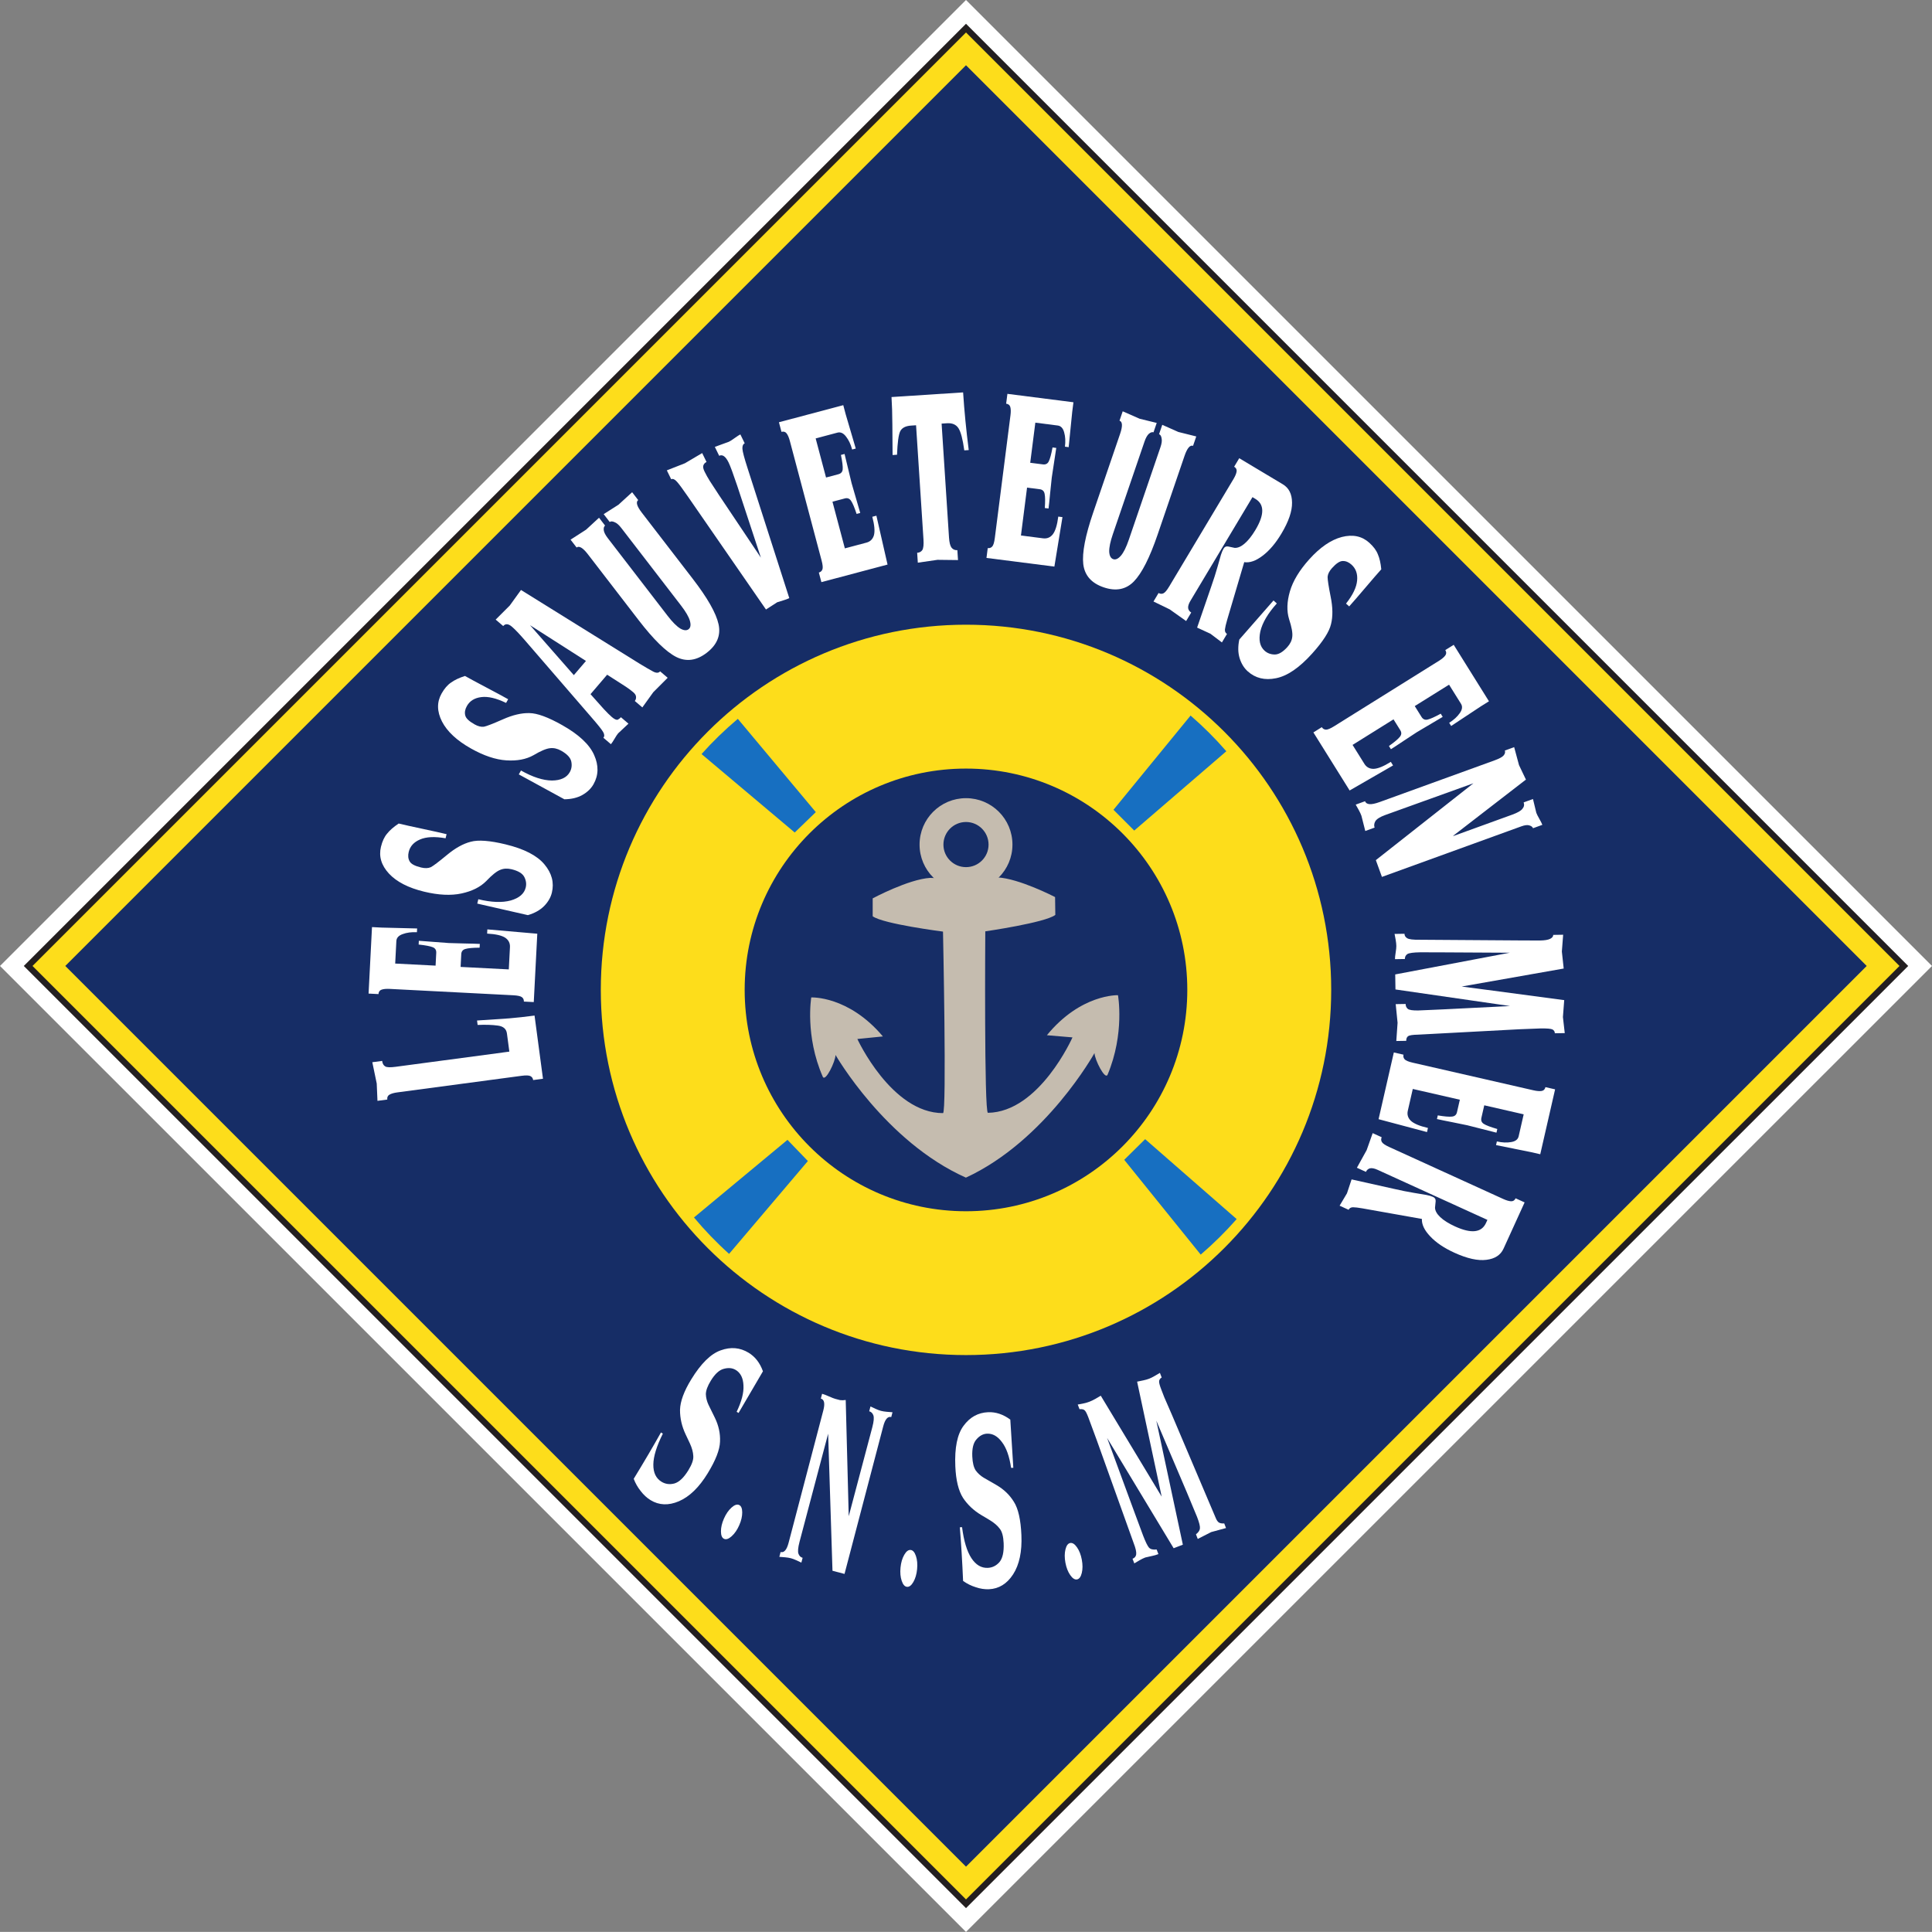 <?xml version="1.0" encoding="UTF-8" standalone="no"?>
<!-- Created with Inkscape (http://www.inkscape.org/) -->

<!-- Created with Inkscape by Tiger -->


<svg
   xmlns:dc="http://purl.org/dc/elements/1.1/"
   xmlns:cc="http://creativecommons.org/ns#"
   xmlns:rdf="http://www.w3.org/1999/02/22-rdf-syntax-ns#"
   xmlns:svg="http://www.w3.org/2000/svg"
   xmlns="http://www.w3.org/2000/svg"
   version="1.1"
   width="708.693"
   height="708.661"
   id="logo-SNSM">
  <rect width="100%" height="100%" fill="#808080" stroke="none"/>
  <title id = "titre">Logo SNSM</title>
  <desc  id = "description">Extrait par Tiger 2011 pour Wikipedia fr</desc>
  <defs  id = "defs" />
  <path
     d="M 708.693,354.33 354.346,-4.1204e-5 1.7948e-6,354.33 354.346,708.661 708.693,354.33"
     id="path554"
     style="fill:#ffffff;fill-opacity:1;fill-rule:nonzero;stroke:none" />
  <path
     d="M 698.364,354.33 354.346,10.313 10.329,354.33 354.346,698.345 698.364,354.33"
     id="path556"
     style="fill:#fddd1b;fill-opacity:1;fill-rule:nonzero;stroke:none" />
  <path
     d="M 698.364,354.33 354.346,10.313 10.329,354.33 354.346,698.345 698.364,354.33 z"
     id="path558"
     style="fill:none;stroke:#231f20;stroke-width:2.257;stroke-linecap:butt;stroke-linejoin:miter;stroke-miterlimit:4;stroke-opacity:1;stroke-dasharray:none" />
  <path
     d="M 684.743,354.33 354.346,23.932 23.948,354.33 354.346,684.726 684.743,354.33"
     id="path560"
     style="fill:#162d66;fill-opacity:1;fill-rule:nonzero;stroke:none" />
  <g
     id="g5051">
    <path
       d="m 353.632,322.499 12.192,-0.652 c 7.97,0.35 21.199,7.215 21.199,7.215 l 0.086,6.547 c -3.7,2.86 -25.687,6.023 -25.687,6.023 0,0 -0.453,66.585 0.969,66.569 18.895,-0.286 31.012,-27.667 31.012,-27.667 l -9.385,-0.795 c 12.446,-15.192 26.078,-14.684 26.078,-14.684 0,0 2.539,14.032 -3.8,29.129 -0.906,2.161 -4.767,-5.546 -4.817,-7.898 0,0 -17.816,32.132 -47.164,45.688 -29.542,-13.142 -47.83,-45.004 -47.83,-45.004 0,2.368 -3.755,10.123 -4.686,7.977 -6.568,-15.001 -4.216,-29.065 -4.216,-29.065 0,0 13.62,-0.715 26.283,14.302 l -9.373,0.938 c 0,0 12.508,27.19 31.416,27.19 1.397,0 0,-66.585 0,-66.585 0,0 -22.043,-2.813 -25.792,-5.626 l 0,-6.563 c 0,0 13.129,-7.04 21.105,-7.517 l 12.192,0.477 0.218,0"
       id="path562"
       style="fill:#c5bcaf;fill-opacity:1;fill-rule:nonzero;stroke:none" />
    <path
       d="m 354.346,318.082 c 4.575,0 8.275,-3.703 8.275,-8.264 0,-4.561 -3.7,-8.295 -8.275,-8.295 -4.575,0 -8.281,3.734 -8.281,8.295 0,4.561 3.706,8.264 8.281,8.264 m -17.034,-8.264 c 0,-9.424 7.629,-17.036 17.034,-17.036 9.411,0 17.04,7.612 17.04,17.036 0,9.392 -7.629,17.02 -17.04,17.02 -9.405,0 -17.034,-7.628 -17.034,-17.02"
       id="path564"
       style="fill:#c5bcaf;fill-opacity:1;fill-rule:nonzero;stroke:none" />
    <path
       d="m 354.346,444.307 c 44.831,0 81.176,-36.359 81.176,-81.205 0,-44.83 -36.345,-81.173 -81.176,-81.173 -44.831,0 -81.189,36.344 -81.189,81.173 0,44.845 36.358,81.205 81.189,81.205 M 220.386,363.102 c 0,-73.974 59.971,-133.948 133.959,-133.948 73.995,0 133.966,59.974 133.966,133.948 0,73.99 -59.971,133.964 -133.966,133.964 -73.989,0 -133.959,-59.974 -133.959,-133.964"
       id="path566"
       style="fill:#fddd1b;fill-opacity:1;fill-rule:nonzero;stroke:none" />
    <path
       d="m 257.34,276.605 c 4.122,-4.624 8.573,-8.931 13.309,-12.92 l 28.604,34.214 -7.734,7.485 -34.179,-28.779"
       id="path568"
       style="fill:#176fc1;fill-opacity:1;fill-rule:nonzero;stroke:none" />
    <path
       d="m 267.441,459.944 c -4.613,-4.132 -8.902,-8.597 -12.875,-13.349 l 34.297,-28.477 7.48,7.771 -28.902,34.055"
       id="path570"
       style="fill:#176fc1;fill-opacity:1;fill-rule:nonzero;stroke:none" />
    <path
       d="m 436.727,262.478 c 4.667,4.052 9.063,8.422 13.117,13.094 l -33.788,29.097 -7.61,-7.628 28.282,-34.564"
       id="path572"
       style="fill:#176fc1;fill-opacity:1;fill-rule:nonzero;stroke:none" />
    <path
       d="m 440.445,460.214 c 4.693,-4.021 9.106,-8.391 13.191,-13.031 l -33.577,-29.32 -7.674,7.58 28.059,34.77"
       id="path574"
       style="fill:#176fc1;fill-opacity:1;fill-rule:nonzero;stroke:none" />
  </g>
  <g
     id="g5024">
    <path
       d="m 145.771,400.706 c -1.265,0.169 -2.226,0.442 -2.884,0.82 -0.658,0.377 -0.931,0.979 -0.821,1.804 l -3.605,0.481 -0.269,-6.351 -1.623,-7.821 3.605,-0.481 c 0.133,0.996 0.513,1.67 1.139,2.02 0.563,0.359 1.825,0.408 3.785,0.146 l 41.741,-5.573 -0.889,-6.659 c -0.224,-1.679 -1.351,-2.644 -3.38,-2.894 -2.033,-0.279 -4.489,-0.357 -7.369,-0.233 l -0.217,-1.622 c 4.915,-0.309 8.839,-0.572 11.771,-0.789 2.865,-0.238 5.973,-0.58 9.325,-1.028 l 3.094,23.18 -3.605,0.481 c -0.087,-0.655 -0.409,-1.133 -0.964,-1.435 -0.555,-0.302 -1.655,-0.344 -3.3,-0.124 l -45.535,6.079"
       id="path4997"
       style="font-size:64.202px;font-style:normal;font-variant:normal;font-weight:normal;font-stretch:normal;writing-mode:lr-tb;fill:#ffffff;fill-opacity:1;fill-rule:nonzero;stroke:none;font-family:Novarese-Ultra;-inkscape-font-specification:Novarese-Ultra" />
    <path
       d="m 142.957,362.748 c -1.274,-0.066 -2.269,0.027 -2.985,0.278 -0.716,0.251 -1.095,0.792 -1.138,1.623 l -3.632,-0.187 1.255,-24.388 3.536,0.182 13.017,0.325 -0.071,1.376 c -1.975,-0.102 -3.712,0.125 -5.21,0.681 -1.496,0.527 -2.275,1.378 -2.336,2.554 l -0.425,8.258 14.815,0.763 0.241,-4.688 c 0.052,-1.004 -0.36,-1.686 -1.236,-2.047 -0.938,-0.393 -2.678,-0.727 -5.219,-1.002 l 0.071,-1.376 10.978,0.824 c 1.211,0.062 3.093,0.116 5.646,0.161 2.553,0.045 4.467,0.101 5.741,0.166 l -0.071,1.376 c -2.492,0.015 -4.225,0.171 -5.199,0.466 -0.972,0.266 -1.484,0.901 -1.536,1.905 l -0.241,4.688 17.682,0.91 0.421,-8.172 c 0.075,-1.462 -0.504,-2.613 -1.739,-3.453 -1.298,-0.843 -3.509,-1.345 -6.631,-1.506 l 0.08,-1.548 18.318,1.59 -1.291,25.076 -3.632,-0.187 c 0.034,-0.66 -0.194,-1.189 -0.685,-1.588 -0.491,-0.399 -1.564,-0.641 -3.221,-0.726 l -45.305,-2.332"
       id="path4994"
       style="font-size:64.202px;font-style:normal;font-variant:normal;font-weight:normal;font-stretch:normal;writing-mode:lr-tb;fill:#ffffff;fill-opacity:1;fill-rule:nonzero;stroke:none;font-family:Novarese-Ultra;-inkscape-font-specification:Novarese-Ultra" />
    <path
       d="m 175.456,329.859 c 4.775,1.157 8.743,1.307 11.906,0.448 3.107,-0.901 4.935,-2.482 5.482,-4.742 0.318,-1.311 0.14,-2.61 -0.533,-3.896 -0.673,-1.286 -2.219,-2.222 -4.637,-2.808 -1.55,-0.376 -2.947,-0.301 -4.191,0.225 -1.306,0.511 -3.017,1.883 -5.134,4.118 -2.172,2.191 -5.198,3.703 -9.076,4.536 -3.878,0.833 -8.453,0.61 -13.724,-0.667 -5.767,-1.398 -10.057,-3.605 -12.872,-6.621 -2.807,-3.044 -3.785,-6.324 -2.933,-9.84 0.494,-2.037 1.244,-3.643 2.251,-4.817 0.952,-1.217 2.368,-2.454 4.248,-3.712 1.922,0.466 4.85,1.117 8.784,1.952 3.934,0.835 6.862,1.486 8.784,1.952 l -0.365,1.507 c -3.967,-0.696 -7.088,-0.551 -9.362,0.434 -2.267,0.957 -3.654,2.482 -4.162,4.575 -0.325,1.339 -0.21,2.49 0.345,3.452 0.493,0.947 1.886,1.698 4.181,2.254 1.426,0.346 2.617,0.309 3.572,-0.109 0.9,-0.461 2.869,-1.949 5.907,-4.462 3.045,-2.541 5.967,-4.167 8.765,-4.877 2.743,-0.753 6.998,-0.431 12.765,0.967 6.821,1.653 11.577,4.106 14.268,7.358 2.698,3.224 3.601,6.678 2.708,10.361 -0.433,1.786 -1.389,3.43 -2.87,4.932 -1.473,1.475 -3.448,2.577 -5.922,3.306 l -18.571,-4.235 0.386,-1.591"
       id="path4991"
       style="font-size:64.202px;font-style:normal;font-variant:normal;font-weight:normal;font-stretch:normal;writing-mode:lr-tb;fill:#ffffff;fill-opacity:1;fill-rule:nonzero;stroke:none;font-family:Novarese-Ultra;-inkscape-font-specification:Novarese-Ultra" />
    <path
       d="m 191.109,282.636 c 4.279,2.414 8.057,3.638 11.334,3.673 3.235,-0.021 5.424,-1.045 6.567,-3.071 0.663,-1.175 0.846,-2.473 0.548,-3.894 -0.298,-1.421 -1.53,-2.742 -3.698,-3.964 -1.389,-0.784 -2.754,-1.092 -4.094,-0.924 -1.395,0.136 -3.416,0.991 -6.061,2.564 -2.687,1.517 -6.01,2.148 -9.968,1.894 -3.958,-0.255 -8.3,-1.714 -13.024,-4.379 -5.168,-2.915 -8.696,-6.207 -10.583,-9.875 -1.873,-3.693 -1.92,-7.116 -0.143,-10.267 1.03,-1.826 2.189,-3.166 3.477,-4.022 1.247,-0.912 2.946,-1.717 5.098,-2.415 1.723,0.972 4.363,2.395 7.921,4.27 3.558,1.875 6.198,3.298 7.921,4.27 l -0.762,1.35 c -3.628,-1.75 -6.67,-2.46 -9.127,-2.131 -2.442,0.304 -4.192,1.393 -5.25,3.269 -0.677,1.2 -0.88,2.339 -0.608,3.415 0.216,1.045 1.353,2.147 3.409,3.307 1.278,0.721 2.434,1.01 3.467,0.867 0.991,-0.199 3.291,-1.094 6.899,-2.685 3.622,-1.616 6.876,-2.385 9.762,-2.307 2.845,0.022 6.851,1.491 12.019,4.406 6.113,3.448 10.022,7.103 11.726,10.965 1.718,3.837 1.647,7.406 -0.215,10.707 -0.903,1.601 -2.271,2.922 -4.104,3.965 -1.819,1.018 -4.019,1.541 -6.599,1.569 l -16.716,-9.131 0.804,-1.425"
       id="path4988"
       style="font-size:64.203px;font-style:normal;font-variant:normal;font-weight:normal;font-stretch:normal;writing-mode:lr-tb;fill:#ffffff;fill-opacity:1;fill-rule:nonzero;stroke:none;font-family:Novarese-Ultra;-inkscape-font-specification:Novarese-Ultra" />
    <path
       d="m 221.332,270.621 c 0.448,-0.524 0.42,-1.228 -0.084,-2.111 -0.504,-0.884 -1.922,-2.662 -4.254,-5.335 l -24.492,-28.352 c -2.03,-2.339 -3.603,-3.985 -4.718,-4.939 -1.31,-1.119 -2.375,-1.199 -3.196,-0.238 l -2.765,-2.363 5.165,-5.16 4.124,-5.71 43.498,27.032 c 2.153,1.311 3.808,2.272 4.964,2.883 1.157,0.611 2.015,0.589 2.574,-0.066 l 2.765,2.363 -5.277,5.291 -4.012,5.579 -2.765,-2.363 c 0.317,-0.371 0.47,-0.845 0.459,-1.421 0.007,-0.598 -0.328,-1.187 -1.007,-1.767 -0.776,-0.663 -1.672,-1.334 -2.686,-2.013 -1.015,-0.678 -3.319,-2.156 -6.912,-4.434 l -6.1,7.138 c 2,2.276 3.629,4.102 4.886,5.479 1.228,1.313 2.205,2.281 2.933,2.903 0.97,0.829 1.701,1.152 2.194,0.968 0.444,-0.225 0.825,-0.523 1.142,-0.894 l 2.765,2.363 -3.794,3.556 c -0.317,0.371 -0.748,1.023 -1.293,1.955 -0.545,0.932 -0.994,1.605 -1.349,2.02 l -2.765,-2.363 m -6.388,-28.176 -20.518,-13.115 16.069,18.321 4.449,-5.206"
       id="path4985"
       style="font-size:64.202px;font-style:normal;font-variant:normal;font-weight:normal;font-stretch:normal;writing-mode:lr-tb;fill:#ffffff;fill-opacity:1;fill-rule:nonzero;stroke:none;font-family:Novarese-Ultra;-inkscape-font-specification:Novarese-Ultra" />
    <path
       d="m 209.292,197.955 5.707,-3.671 4.734,-4.371 2.219,2.881 c -0.409,0.315 -0.571,0.883 -0.484,1.701 0.11,0.801 0.613,1.783 1.508,2.946 l 21.901,28.433 c 1.752,2.275 3.292,3.827 4.62,4.657 1.312,0.762 2.343,0.853 3.093,0.275 0.728,-0.561 0.891,-1.572 0.489,-3.035 -0.402,-1.462 -1.498,-3.356 -3.289,-5.682 l -21.901,-28.433 c -0.857,-1.112 -1.67,-1.815 -2.439,-2.108 -0.786,-0.361 -1.383,-0.384 -1.793,-0.069 l -2.219,-2.881 5.434,-3.461 5.006,-4.581 2.219,2.881 c -0.933,0.718 -0.484,2.265 1.346,4.641 l 18.63,24.187 c 5.451,7.077 8.62,12.649 9.507,16.718 0.887,4.069 -0.558,7.557 -4.334,10.466 -3.753,2.891 -7.495,3.397 -11.225,1.519 -3.707,-1.896 -8.287,-6.382 -13.738,-13.459 l -18.63,-24.187 c -1.83,-2.376 -3.211,-3.204 -4.144,-2.486 l -2.219,-2.881"
       id="path4982"
       style="font-size:64.203px;font-style:normal;font-variant:normal;font-weight:normal;font-stretch:normal;writing-mode:lr-tb;fill:#ffffff;fill-opacity:1;fill-rule:nonzero;stroke:none;font-family:Novarese-Ultra;-inkscape-font-specification:Novarese-Ultra" />
    <path
       d="m 244.611,172.534 6.636,-2.605 6.325,-3.732 1.597,3.267 c -0.619,0.303 -1.011,0.743 -1.176,1.321 -0.167,0.508 -0.013,1.249 0.464,2.224 0.532,1.089 1.171,2.233 1.917,3.431 0.718,1.141 1.806,2.811 3.264,5.009 l 15.473,23.117 -8.702,-26.427 c -1.476,-4.392 -2.522,-7.218 -3.139,-8.48 -1.093,-2.235 -2.246,-3.057 -3.458,-2.464 l -1.597,-3.267 5.166,-1.887 c 0.516,-0.252 1.222,-0.704 2.118,-1.355 0.896,-0.651 1.589,-1.097 2.079,-1.336 l 1.597,3.267 c -0.619,0.303 -0.899,0.972 -0.84,2.009 0.059,1.036 0.685,3.394 1.876,7.073 l 15.314,47.698 c -0.671,0.328 -1.344,0.586 -2.019,0.774 -0.675,0.188 -1.479,0.439 -2.412,0.753 l -4.12,2.654 -28.673,-41.486 c -1.978,-2.868 -3.333,-4.692 -4.065,-5.47 -0.76,-0.836 -1.437,-1.109 -2.03,-0.819 l -1.597,-3.267"
       id="path4979"
       style="font-size:64.203px;font-style:normal;font-variant:normal;font-weight:normal;font-stretch:normal;writing-mode:lr-tb;fill:#ffffff;fill-opacity:1;fill-rule:nonzero;stroke:none;font-family:Novarese-Ultra;-inkscape-font-specification:Novarese-Ultra" />
    <path
       d="m 289.731,161.749 c -0.328,-1.233 -0.72,-2.152 -1.178,-2.757 -0.458,-0.605 -1.089,-0.8 -1.894,-0.586 l -0.934,-3.515 23.602,-6.269 0.909,3.423 3.674,12.492 -1.332,0.354 c -0.508,-1.912 -1.255,-3.496 -2.242,-4.752 -0.959,-1.264 -2.008,-1.744 -3.146,-1.442 l -7.992,2.123 3.808,14.338 4.537,-1.205 c 0.971,-0.258 1.495,-0.859 1.571,-1.804 0.087,-1.013 -0.127,-2.772 -0.644,-5.275 l 1.332,-0.354 2.576,10.704 c 0.311,1.172 0.836,2.98 1.574,5.424 0.738,2.445 1.271,4.284 1.599,5.517 l -1.332,0.354 c -0.778,-2.368 -1.456,-3.97 -2.034,-4.807 -0.551,-0.844 -1.312,-1.137 -2.283,-0.879 l -4.537,1.205 4.545,17.113 7.909,-2.101 c 1.415,-0.376 2.334,-1.28 2.755,-2.712 0.405,-1.494 0.207,-3.752 -0.596,-6.774 l 1.499,-0.398 4.093,17.926 -24.268,6.445 -0.934,-3.515 c 0.638,-0.17 1.072,-0.549 1.302,-1.138 0.23,-0.589 0.132,-1.685 -0.294,-3.289 l -11.645,-43.845"
       id="path4976"
       style="font-size:64.203px;font-style:normal;font-variant:normal;font-weight:normal;font-stretch:normal;writing-mode:lr-tb;fill:#ffffff;fill-opacity:1;fill-rule:nonzero;stroke:none;font-family:Novarese-Ultra;-inkscape-font-specification:Novarese-Ultra" />
    <path
       d="m 336.434,202.772 c 0.831,-0.054 1.457,-0.382 1.878,-0.985 0.417,-0.666 0.561,-1.987 0.433,-3.96 l -2.717,-41.832 -1.805,0.117 c -2.034,0.132 -3.37,0.826 -4.008,2.083 -0.609,1.254 -0.998,4.125 -1.167,8.612 l -1.633,0.106 c -0.031,-3.579 -0.058,-7.317 -0.081,-11.216 -0.023,-3.899 -0.126,-7.249 -0.308,-10.051 l 26.26,-1.706 c 0.443,6.813 1.131,13.866 2.065,21.158 l -1.633,0.106 c -0.551,-4.056 -1.259,-6.76 -2.124,-8.11 -0.865,-1.35 -2.271,-1.962 -4.219,-1.836 l -1.977,0.128 2.717,41.832 c 0.116,1.783 0.426,3.01 0.93,3.68 0.533,0.669 1.243,0.974 2.131,0.917 l 0.236,3.629 -7.515,-0.087 -7.226,1.045 -0.236,-3.629"
       id="path4973"
       style="font-size:64.203px;font-style:normal;font-variant:normal;font-weight:normal;font-stretch:normal;writing-mode:lr-tb;fill:#ffffff;fill-opacity:1;fill-rule:nonzero;stroke:none;font-family:Novarese-Ultra;-inkscape-font-specification:Novarese-Ultra" />
    <path
       d="m 370.661,152.331 c 0.161,-1.266 0.144,-2.265 -0.052,-2.998 -0.196,-0.732 -0.707,-1.151 -1.533,-1.257 l 0.46,-3.608 24.224,3.09 -0.448,3.513 -1.305,12.955 -1.367,-0.174 c 0.25,-1.962 0.155,-3.711 -0.286,-5.247 -0.412,-1.532 -1.203,-2.372 -2.37,-2.521 l -8.203,-1.046 -1.877,14.715 4.657,0.594 c 0.997,0.127 1.708,-0.232 2.135,-1.078 0.463,-0.906 0.927,-2.615 1.392,-5.129 l 1.367,0.174 -1.649,10.885 c -0.153,1.203 -0.349,3.075 -0.586,5.618 -0.237,2.543 -0.437,4.447 -0.598,5.713 l -1.367,-0.174 c 0.172,-2.487 0.148,-4.226 -0.072,-5.219 -0.192,-0.989 -0.787,-1.548 -1.784,-1.675 l -4.657,-0.594 -2.24,17.564 8.117,1.035 c 1.453,0.185 2.644,-0.306 3.574,-1.474 0.938,-1.231 1.605,-3.397 2.001,-6.499 l 1.538,0.196 -2.966,18.146 -24.907,-3.177 0.46,-3.608 c 0.655,0.084 1.2,-0.104 1.635,-0.563 0.435,-0.459 0.757,-1.511 0.967,-3.157 l 5.739,-45.001"
       id="path4970"
       style="font-size:64.203px;font-style:normal;font-variant:normal;font-weight:normal;font-stretch:normal;writing-mode:lr-tb;fill:#ffffff;fill-opacity:1;fill-rule:nonzero;stroke:none;font-family:Novarese-Ultra;-inkscape-font-specification:Novarese-Ultra" />
    <path
       d="m 411.834,150.874 6.213,2.731 6.258,1.532 -1.176,3.441 c -0.489,-0.167 -1.051,0.012 -1.685,0.536 -0.607,0.534 -1.148,1.495 -1.623,2.884 l -11.61,33.961 c -0.929,2.717 -1.372,4.858 -1.331,6.423 0.089,1.514 0.582,2.424 1.479,2.731 0.869,0.297 1.803,-0.125 2.8,-1.268 0.997,-1.142 1.971,-3.102 2.92,-5.88 l 11.61,-33.961 c 0.454,-1.328 0.591,-2.394 0.41,-3.198 -0.133,-0.854 -0.444,-1.365 -0.933,-1.533 l 1.176,-3.441 5.886,2.619 6.584,1.644 -1.176,3.441 c -1.114,-0.381 -2.156,0.848 -3.126,3.685 l -9.876,28.889 c -2.89,8.452 -5.785,14.172 -8.688,17.158 -2.902,2.986 -6.608,3.708 -11.118,2.167 -4.483,-1.533 -6.971,-4.372 -7.465,-8.52 -0.467,-4.138 0.745,-10.433 3.634,-18.886 l 9.876,-28.889 c 0.97,-2.838 0.898,-4.447 -0.216,-4.828 l 1.176,-3.441"
       id="path4967"
       style="font-size:64.203px;font-style:normal;font-variant:normal;font-weight:normal;font-stretch:normal;writing-mode:lr-tb;fill:#ffffff;fill-opacity:1;fill-rule:nonzero;stroke:none;font-family:Novarese-Ultra;-inkscape-font-specification:Novarese-Ultra" />
    <path
       d="m 424.993,217.523 c 0.567,0.339 1.141,0.385 1.724,0.139 0.582,-0.246 1.299,-1.081 2.151,-2.505 L 452.456,175.736 c 0.655,-1.095 1.04,-2.017 1.154,-2.767 0.114,-0.75 -0.186,-1.338 -0.901,-1.766 l 1.867,-3.121 16.002,9.576 c 2.217,1.327 3.34,3.56 3.369,6.7 0.053,3.155 -1.247,6.95 -3.901,11.384 -2.13,3.559 -4.437,6.268 -6.921,8.127 -2.46,1.874 -4.699,2.653 -6.719,2.337 l -6.277,21.227 c -0.441,1.52 -0.707,2.663 -0.796,3.427 -0.065,0.779 0.186,1.338 0.753,1.677 l -1.867,3.121 -4.214,-3.191 -4.878,-2.249 c 2.462,-7.078 4.159,-12.011 5.091,-14.799 0.99,-2.828 1.779,-5.293 2.367,-7.395 0.613,-2.087 1.038,-3.58 1.275,-4.479 0.294,-0.939 0.622,-1.71 0.982,-2.312 0.393,-0.657 0.963,-0.911 1.71,-0.761 0.772,0.164 1.543,0.329 2.315,0.493 1.124,0.078 2.33,-0.427 3.617,-1.516 1.345,-1.129 2.688,-2.815 4.032,-5.06 3.342,-5.585 3.337,-9.38 -0.014,-11.385 l -1.072,-0.641 -22.753,38.025 c -0.655,1.095 -0.933,2.007 -0.834,2.736 0.132,0.674 0.506,1.195 1.122,1.564 l -1.867,3.121 -6.025,-4.274 -5.949,-2.891 1.867,-3.121"
       id="path4964"
       style="font-size:64.203px;font-style:normal;font-variant:normal;font-weight:normal;font-stretch:normal;writing-mode:lr-tb;fill:#ffffff;fill-opacity:1;fill-rule:nonzero;stroke:none;font-family:Novarese-Ultra;-inkscape-font-specification:Novarese-Ultra" />
    <path
       d="m 468.361,221.36 c -3.285,3.653 -5.301,7.075 -6.047,10.266 -0.682,3.163 -0.158,5.522 1.571,7.077 1.003,0.902 2.231,1.363 3.682,1.381 1.451,0.018 3.009,-0.898 4.673,-2.748 1.067,-1.186 1.664,-2.451 1.792,-3.795 0.17,-1.392 -0.225,-3.549 -1.186,-6.474 -0.897,-2.952 -0.792,-6.333 0.317,-10.142 1.109,-3.809 3.476,-7.729 7.103,-11.762 3.968,-4.412 7.947,-7.14 11.938,-8.185 4.012,-1.026 7.363,-0.329 10.052,2.09 1.558,1.402 2.615,2.824 3.171,4.268 0.619,1.415 1.036,3.249 1.25,5.501 -1.323,1.471 -3.285,3.739 -5.888,6.804 -2.603,3.066 -4.565,5.334 -5.888,6.804 l -1.153,-1.037 c 2.496,-3.162 3.85,-5.977 4.063,-8.446 0.234,-2.45 -0.45,-4.395 -2.051,-5.835 -1.025,-0.922 -2.092,-1.367 -3.202,-1.335 -1.067,-0.016 -2.39,0.854 -3.969,2.609 -0.981,1.091 -1.515,2.156 -1.6,3.195 -0.021,1.011 0.353,3.45 1.123,7.317 0.791,3.887 0.835,7.23 0.131,10.03 -0.639,2.772 -2.943,6.364 -6.911,10.776 -4.694,5.218 -9.11,8.24 -13.25,9.065 -4.119,0.844 -7.587,-0.002 -10.405,-2.536 -1.366,-1.229 -2.359,-2.851 -2.979,-4.868 -0.598,-1.997 -0.631,-4.258 -0.098,-6.782 l 12.544,-14.334 1.217,1.094"
       id="path4961"
       style="font-size:64.203px;font-style:normal;font-variant:normal;font-weight:normal;font-stretch:normal;writing-mode:lr-tb;fill:#ffffff;fill-opacity:1;fill-rule:nonzero;stroke:none;font-family:Novarese-Ultra;-inkscape-font-specification:Novarese-Ultra" />
    <path
       d="m 527.869,242.374 c 1.082,-0.676 1.845,-1.321 2.289,-1.936 0.443,-0.615 0.444,-1.276 0.004,-1.982 l 3.085,-1.926 12.931,20.715 -3.004,1.875 -10.859,7.185 -0.73,-1.169 c 1.678,-1.047 2.972,-2.228 3.882,-3.54 0.926,-1.289 1.077,-2.432 0.453,-3.431 l -4.379,-7.015 -12.584,7.855 2.486,3.982 c 0.532,0.852 1.261,1.176 2.186,0.971 0.994,-0.215 2.612,-0.937 4.853,-2.166 l 0.73,1.169 -9.473,5.609 c -1.028,0.642 -2.602,1.675 -4.722,3.1 -2.119,1.425 -3.72,2.475 -4.803,3.15 l -0.73,-1.169 c 2.035,-1.439 3.367,-2.559 3.996,-3.358 0.645,-0.775 0.701,-1.588 0.169,-2.441 l -2.486,-3.982 -15.02,9.376 4.333,6.941 c 0.775,1.242 1.91,1.854 3.403,1.836 1.547,-0.052 3.647,-0.906 6.299,-2.561 l 0.821,1.315 -15.93,9.182 -13.296,-21.299 3.085,-1.926 c 0.35,0.56 0.84,0.863 1.47,0.91 0.631,0.046 1.65,-0.37 3.057,-1.248 l 38.483,-24.022"
       id="path4958"
       style="font-size:64.202px;font-style:normal;font-variant:normal;font-weight:normal;font-stretch:normal;writing-mode:lr-tb;fill:#ffffff;fill-opacity:1;fill-rule:nonzero;stroke:none;font-family:Novarese-Ultra;-inkscape-font-specification:Novarese-Ultra" />
    <path
       d="m 500.716,293.904 c 0.225,0.621 0.761,0.976 1.608,1.066 0.847,0.09 2.11,-0.17 3.79,-0.779 l 42.108,-15.271 c 1.799,-0.653 2.931,-1.277 3.393,-1.872 0.463,-0.595 0.591,-1.177 0.386,-1.743 l 3.419,-1.24 1.78,6.593 2.537,5.311 -26.722,20.64 0.209,0.016 21.504,-7.799 c 1.919,-0.696 3.156,-1.404 3.709,-2.124 0.623,-0.715 0.778,-1.504 0.465,-2.368 l 3.419,-1.24 1.222,5.054 c 0.186,0.513 0.555,1.249 1.107,2.21 0.552,0.96 0.921,1.697 1.107,2.21 l -3.419,1.24 c -0.176,-0.486 -0.643,-0.836 -1.399,-1.05 -0.687,-0.209 -1.66,-0.085 -2.919,0.372 l -51.105,18.534 -2.232,-6.154 35.793,-28.191 -32.33,11.633 c -1.919,0.696 -3.136,1.458 -3.65,2.286 -0.454,0.806 -0.544,1.587 -0.27,2.343 l -3.419,1.24 -1.413,-5.581 c -0.225,-0.621 -0.54,-1.301 -0.943,-2.04 -0.404,-0.739 -0.788,-1.425 -1.153,-2.056 l 3.419,-1.24"
       id="path4955"
       style="font-size:64.203px;font-style:normal;font-variant:normal;font-weight:normal;font-stretch:normal;writing-mode:lr-tb;fill:#ffffff;fill-opacity:1;fill-rule:nonzero;stroke:none;font-family:Novarese-Ultra;-inkscape-font-specification:Novarese-Ultra" />
    <path
       d="m 515.19,342.526 c 0.011,0.689 0.339,1.229 0.983,1.621 0.645,0.42 2.211,0.61 4.7,0.57 l 37.335,0.256 6.701,0.021 c 1.722,-0.028 2.963,-0.235 3.723,-0.62 0.759,-0.386 1.135,-0.866 1.125,-1.44 l 3.636,-0.059 -0.474,6.167 0.675,6.235 -37.415,6.594 37.603,4.99 -0.474,6.21 0.67,5.89 -3.636,0.059 c -0.01,-0.632 -0.305,-1.101 -0.884,-1.407 -0.579,-0.278 -2.049,-0.398 -4.409,-0.359 l -7.748,0.298 -37.203,1.981 c -1.914,0.031 -3.123,0.223 -3.628,0.576 -0.441,0.38 -0.655,0.944 -0.643,1.69 l -3.636,0.059 0.466,-6.684 -0.685,-6.838 3.636,-0.059 c 0.013,0.775 0.278,1.374 0.795,1.796 0.517,0.422 1.797,0.617 3.838,0.584 1.021,-0.017 2.615,-0.085 4.783,-0.207 2.168,-0.121 3.698,-0.189 4.591,-0.204 l 24.293,-1.212 -42.024,-6.081 -0.089,-5.512 41.988,-7.96 -25.751,-0.143 -7.084,-0.014 c -2.488,0.04 -4.048,0.252 -4.68,0.636 -0.631,0.412 -0.941,1.02 -0.928,1.824 l -3.636,0.059 c -0.009,-0.545 0.074,-1.351 0.248,-2.416 0.174,-1.065 0.257,-1.871 0.248,-2.416 -0.01,-0.632 -0.086,-1.363 -0.227,-2.193 -0.141,-0.83 -0.281,-1.575 -0.419,-2.233 l 3.636,-0.059"
       id="path4952"
       style="font-size:64.202px;font-style:normal;font-variant:normal;font-weight:normal;font-stretch:normal;writing-mode:lr-tb;fill:#ffffff;fill-opacity:1;fill-rule:nonzero;stroke:none;font-family:Novarese-Ultra;-inkscape-font-specification:Novarese-Ultra" />
    <path
       d="m 562.505,399.943 c 1.244,0.285 2.24,0.365 2.988,0.242 0.748,-0.123 1.215,-0.591 1.401,-1.403 l 3.545,0.811 -5.446,23.805 -3.452,-0.79 -12.765,-2.567 0.307,-1.343 c 1.928,0.441 3.678,0.517 5.249,0.229 1.565,-0.261 2.479,-0.965 2.741,-2.112 l 1.844,-8.061 -14.461,-3.309 -1.047,4.576 c -0.224,0.98 0.064,1.723 0.864,2.23 0.856,0.549 2.512,1.179 4.968,1.888 l -0.307,1.343 -10.671,-2.707 c -1.182,-0.27 -3.026,-0.648 -5.533,-1.133 -2.507,-0.485 -4.383,-0.87 -5.627,-1.155 l 0.307,-1.343 c 2.458,0.415 4.191,0.561 5.201,0.439 1.003,-0.095 1.617,-0.631 1.841,-1.611 l 1.047,-4.576 -17.26,-3.949 -1.825,7.977 c -0.327,1.427 0.046,2.661 1.117,3.702 1.133,1.054 3.224,1.93 6.271,2.628 l -0.346,1.511 -17.769,-4.728 5.6,-24.476 3.545,0.811 c -0.147,0.644 -0.014,1.204 0.401,1.682 0.414,0.478 1.43,0.902 3.047,1.272 l 44.223,10.118"
       id="path4949"
       style="font-size:64.202px;font-style:normal;font-variant:normal;font-weight:normal;font-stretch:normal;writing-mode:lr-tb;fill:#ffffff;fill-opacity:1;fill-rule:nonzero;stroke:none;font-family:Novarese-Ultra;-inkscape-font-specification:Novarese-Ultra" />
    <path
       d="m 506.831,417.167 c -0.274,0.601 -0.256,1.177 0.054,1.728 0.31,0.551 1.219,1.171 2.729,1.859 l 41.802,19.054 c 1.161,0.529 2.121,0.809 2.878,0.839 0.758,0.03 1.309,-0.334 1.655,-1.092 l 3.309,1.508 -7.735,16.969 c -1.072,2.351 -3.166,3.716 -6.284,4.094 -3.129,0.404 -7.045,-0.466 -11.748,-2.609 -3.774,-1.72 -6.723,-3.711 -8.847,-5.973 -2.136,-2.236 -3.16,-4.375 -3.07,-6.417 l -21.794,-3.875 c -1.56,-0.269 -2.725,-0.406 -3.495,-0.41 -0.782,0.022 -1.309,0.334 -1.583,0.935 l -3.309,-1.508 2.702,-4.543 1.693,-5.098 c 7.308,1.659 12.399,2.796 15.274,3.412 2.921,0.669 5.458,1.178 7.612,1.529 2.142,0.377 3.673,0.633 4.593,0.768 0.966,0.188 1.769,0.427 2.407,0.719 0.697,0.318 1.012,0.856 0.947,1.615 -0.077,0.785 -0.155,1.57 -0.232,2.355 0.048,1.126 0.684,2.268 1.909,3.426 1.271,1.211 3.097,2.358 5.478,3.443 5.922,2.699 9.693,2.272 11.312,-1.281 l 0.518,-1.137 -40.322,-18.379 c -1.161,-0.529 -2.098,-0.704 -2.811,-0.524 -0.655,0.206 -1.131,0.636 -1.429,1.289 l -3.309,-1.508 3.577,-6.463 2.211,-6.234 3.309,1.508"
       id="path4946"
       style="font-size:64.203px;font-style:normal;font-variant:normal;font-weight:normal;font-stretch:normal;writing-mode:lr-tb;fill:#ffffff;fill-opacity:1;fill-rule:nonzero;stroke:none;font-family:Novarese-Ultra;-inkscape-font-specification:Novarese-Ultra" />
    <path
       d="m 243.151,525.888 c -2.296,4.579 -3.461,8.354 -3.495,11.325 -0.034,2.971 0.966,5.079 2.999,6.322 1.421,0.869 2.99,1.081 4.71,0.637 1.752,-0.499 3.478,-2.136 5.176,-4.912 1.299,-2.123 1.888,-3.856 1.768,-5.201 -0.062,-1.384 -0.476,-2.909 -1.241,-4.574 l -1.56,-3.31 c -1.395,-2.947 -2.083,-5.949 -2.065,-9.005 0.076,-3.095 1.446,-6.82 4.109,-11.174 3.563,-5.824 7.167,-9.378 10.814,-10.662 3.68,-1.339 7.1,-1.042 10.26,0.891 2.4,1.468 4.145,3.733 5.235,6.793 l -8.946,15.284 -0.698,-0.427 c 1.83,-3.817 2.662,-7.048 2.496,-9.693 -0.108,-2.684 -1.044,-4.566 -2.808,-5.644 -1.225,-0.749 -2.684,-0.894 -4.379,-0.435 -1.661,0.405 -3.258,1.859 -4.789,4.363 -1.199,1.959 -1.804,3.609 -1.815,4.948 0.046,1.3 0.359,2.576 0.94,3.829 l 2.359,4.809 c 1.403,2.878 2.035,5.807 1.894,8.788 -0.083,2.941 -1.589,6.807 -4.519,11.596 -3.163,5.171 -6.685,8.589 -10.565,10.254 -3.822,1.626 -7.288,1.488 -10.399,-0.415 -1.347,-0.824 -2.552,-1.935 -3.615,-3.334 -1.072,-1.329 -1.925,-2.823 -2.559,-4.483 3.763,-6.15 7.094,-11.816 9.995,-16.998 l 0.698,0.427"
       id="path4925"
       style="font-size:64.203px;font-style:normal;font-variant:normal;font-weight:bold;font-stretch:normal;writing-mode:lr-tb;fill:#ffffff;fill-opacity:1;fill-rule:nonzero;stroke:none;font-family:Novarese-Bold;-inkscape-font-specification:Novarese-Bold Bold" />
    <path
       d="m 271.103,552.047 c 0.762,0.336 1.148,1.239 1.159,2.708 0.011,1.469 -0.357,3.05 -1.104,4.743 -0.747,1.693 -1.666,3.031 -2.759,4.013 -1.092,0.983 -2.02,1.306 -2.781,0.97 -0.762,-0.336 -1.148,-1.239 -1.159,-2.708 -0.011,-1.469 0.357,-3.05 1.104,-4.743 0.747,-1.693 1.666,-3.031 2.759,-4.013 1.092,-0.983 2.02,-1.306 2.781,-0.97"
       id="path4943"
       style="font-size:64.202px;font-style:normal;font-variant:normal;font-weight:bold;font-stretch:normal;writing-mode:lr-tb;fill:#ffffff;fill-opacity:1;fill-rule:nonzero;stroke:none;font-family:Novarese-Bold;-inkscape-font-specification:Novarese-Bold Bold" />
    <path
       d="m 301.995,517.418 c 0.68,-2.592 0.381,-4.056 -0.897,-4.391 l 0.461,-1.759 c 0.611,0.16 1.448,0.479 2.51,0.955 1.062,0.477 1.843,0.78 2.343,0.911 0.583,0.153 1.153,0.302 1.708,0.448 0.599,0.091 1.301,0.077 2.104,-0.042 l 1.106,42.639 8.654,-32.658 c 0.55,-2.098 0.678,-3.549 0.384,-4.352 -0.294,-0.803 -0.802,-1.299 -1.524,-1.488 l 0.461,-1.759 c 0.634,0.298 1.296,0.604 1.986,0.917 0.69,0.313 1.312,0.542 1.868,0.688 0.583,0.153 1.266,0.266 2.048,0.339 0.782,0.073 1.509,0.132 2.18,0.176 l -0.461,1.759 c -1.278,-0.335 -2.256,0.793 -2.936,3.386 l -14.204,54.157 -4.416,-1.158 -1.594,-50.286 -10.5,39.694 c -0.55,2.098 -0.678,3.549 -0.384,4.352 0.294,0.803 0.802,1.299 1.524,1.488 l -0.461,1.759 c -0.634,-0.298 -1.296,-0.604 -1.986,-0.917 -0.69,-0.313 -1.312,-0.542 -1.868,-0.688 -0.583,-0.153 -1.266,-0.266 -2.048,-0.339 -0.782,-0.073 -1.509,-0.132 -2.18,-0.176 l 0.461,-1.759 c 1.278,0.335 2.256,-0.793 2.936,-3.386 l 12.723,-48.51"
       id="path4940"
       style="font-size:64.203px;font-style:normal;font-variant:normal;font-weight:bold;font-stretch:normal;writing-mode:lr-tb;fill:#ffffff;fill-opacity:1;fill-rule:nonzero;stroke:none;font-family:Novarese-Bold;-inkscape-font-specification:Novarese-Bold Bold" />
    <path
       d="m 334.03,568.555 c 0.829,0.081 1.478,0.818 1.947,2.21 0.469,1.392 0.614,3.009 0.433,4.851 -0.18,1.842 -0.636,3.4 -1.367,4.674 -0.731,1.275 -1.51,1.871 -2.339,1.79 -0.829,-0.081 -1.478,-0.818 -1.947,-2.21 -0.469,-1.392 -0.614,-3.009 -0.433,-4.851 0.18,-1.842 0.636,-3.4 1.367,-4.674 0.731,-1.275 1.51,-1.871 2.339,-1.79"
       id="path4937"
       style="font-size:64.203px;font-style:normal;font-variant:normal;font-weight:bold;font-stretch:normal;writing-mode:lr-tb;fill:#ffffff;fill-opacity:1;fill-rule:nonzero;stroke:none;font-family:Novarese-Bold;-inkscape-font-specification:Novarese-Bold Bold" />
    <path
       d="m 352.904,560.2 c 0.65,5.081 1.791,8.864 3.421,11.348 1.63,2.484 3.636,3.675 6.017,3.572 1.664,-0.072 3.085,-0.772 4.263,-2.1 1.176,-1.392 1.693,-3.713 1.553,-6.964 -0.107,-2.486 -0.586,-4.254 -1.436,-5.303 -0.824,-1.114 -2.018,-2.148 -3.583,-3.102 l -3.142,-1.876 c -2.802,-1.667 -5.049,-3.774 -6.739,-6.319 -1.665,-2.61 -2.607,-6.465 -2.827,-11.565 -0.295,-6.821 0.713,-11.782 3.022,-14.883 2.306,-3.165 5.31,-4.827 9.01,-4.987 2.811,-0.121 5.523,0.783 8.136,2.714 l 1.108,17.675 -0.818,0.035 c -0.612,-4.189 -1.725,-7.334 -3.339,-9.436 -1.588,-2.167 -3.415,-3.205 -5.48,-3.116 -1.434,0.062 -2.726,0.756 -3.876,2.083 -1.153,1.263 -1.665,3.361 -1.539,6.293 0.099,2.295 0.518,4.001 1.256,5.119 0.764,1.053 1.736,1.937 2.917,2.652 l 4.642,2.673 c 2.771,1.605 4.93,3.683 6.477,6.235 1.573,2.487 2.481,6.535 2.723,12.144 0.261,6.056 -0.753,10.858 -3.042,14.405 -2.264,3.483 -5.217,5.302 -8.86,5.46 -1.578,0.068 -3.198,-0.181 -4.861,-0.748 -1.631,-0.504 -3.173,-1.268 -4.625,-2.291 -0.311,-7.203 -0.709,-13.764 -1.195,-19.683 l 0.818,-0.035"
       id="path4934"
       style="font-size:64.203px;font-style:normal;font-variant:normal;font-weight:bold;font-stretch:normal;writing-mode:lr-tb;fill:#ffffff;fill-opacity:1;fill-rule:nonzero;stroke:none;font-family:Novarese-Bold;-inkscape-font-specification:Novarese-Bold Bold" />
    <path
       d="m 392.571,566.003 c 0.818,-0.153 1.647,0.373 2.487,1.578 0.84,1.206 1.43,2.718 1.771,4.537 0.341,1.819 0.339,3.442 -0.007,4.87 -0.346,1.428 -0.928,2.219 -1.746,2.372 -0.818,0.153 -1.647,-0.373 -2.487,-1.578 -0.84,-1.206 -1.43,-2.718 -1.771,-4.537 -0.341,-1.819 -0.339,-3.442 0.007,-4.87 0.346,-1.428 0.928,-2.219 1.746,-2.372"
       id="path4931"
       style="font-size:64.202px;font-style:normal;font-variant:normal;font-weight:bold;font-stretch:normal;writing-mode:lr-tb;fill:#ffffff;fill-opacity:1;fill-rule:nonzero;stroke:none;font-family:Novarese-Bold;-inkscape-font-specification:Novarese-Bold Bold" />
    <path
       d="m 402.357,528.405 -3.184,-8.62 c -0.528,-1.369 -0.968,-2.191 -1.32,-2.466 -0.348,-0.344 -0.97,-0.481 -1.866,-0.409 l -0.654,-1.697 c 0.662,-0.118 1.378,-0.258 2.147,-0.417 0.769,-0.16 1.489,-0.369 2.159,-0.627 0.697,-0.268 1.424,-0.617 2.182,-1.046 0.785,-0.439 1.435,-0.827 1.952,-1.163 l 22.351,37.029 -9.009,-42.172 c 0.769,-0.16 1.538,-0.319 2.308,-0.479 0.796,-0.17 1.489,-0.369 2.078,-0.596 0.589,-0.227 1.236,-0.545 1.94,-0.953 0.731,-0.419 1.408,-0.816 2.032,-1.194 l 0.654,1.697 c -0.624,0.377 -0.94,0.875 -0.947,1.494 -0.004,0.549 0.247,1.478 0.751,2.788 0.482,1.25 0.861,2.233 1.136,2.947 0.279,0.645 1.222,2.811 2.829,6.5 l 15.985,37.637 c 0.39,1.012 0.853,1.654 1.389,1.926 0.513,0.213 1.112,0.289 1.797,0.231 l 0.654,1.697 -5.431,1.478 -4.937,2.519 -0.654,-1.697 c 0.903,-0.69 1.389,-1.425 1.459,-2.203 0.069,-0.779 -0.287,-2.18 -1.067,-4.205 l -3.752,-9.016 -11.183,-26.256 9.732,45.483 -3.376,1.301 -24.406,-40.443 9.684,26.321 3.528,9.513 c 0.895,2.322 1.614,3.788 2.157,4.4 0.57,0.601 1.502,0.823 2.795,0.666 l 0.654,1.697 c -0.777,0.299 -1.523,0.519 -2.239,0.658 -0.716,0.139 -1.579,0.335 -2.589,0.588 -0.643,0.248 -1.33,0.581 -2.061,1 -0.731,0.419 -1.382,0.806 -1.952,1.163 l -0.654,-1.697 c 0.804,-0.31 1.254,-0.859 1.349,-1.648 0.1,-0.859 -0.206,-2.211 -0.918,-4.057 l -13.505,-37.669"
       id="path4928"
       style="font-size:64.203px;font-style:normal;font-variant:normal;font-weight:bold;font-stretch:normal;writing-mode:lr-tb;fill:#ffffff;fill-opacity:1;fill-rule:nonzero;stroke:none;font-family:Novarese-Bold;-inkscape-font-specification:Novarese-Bold Bold" />
  </g>
</svg>
